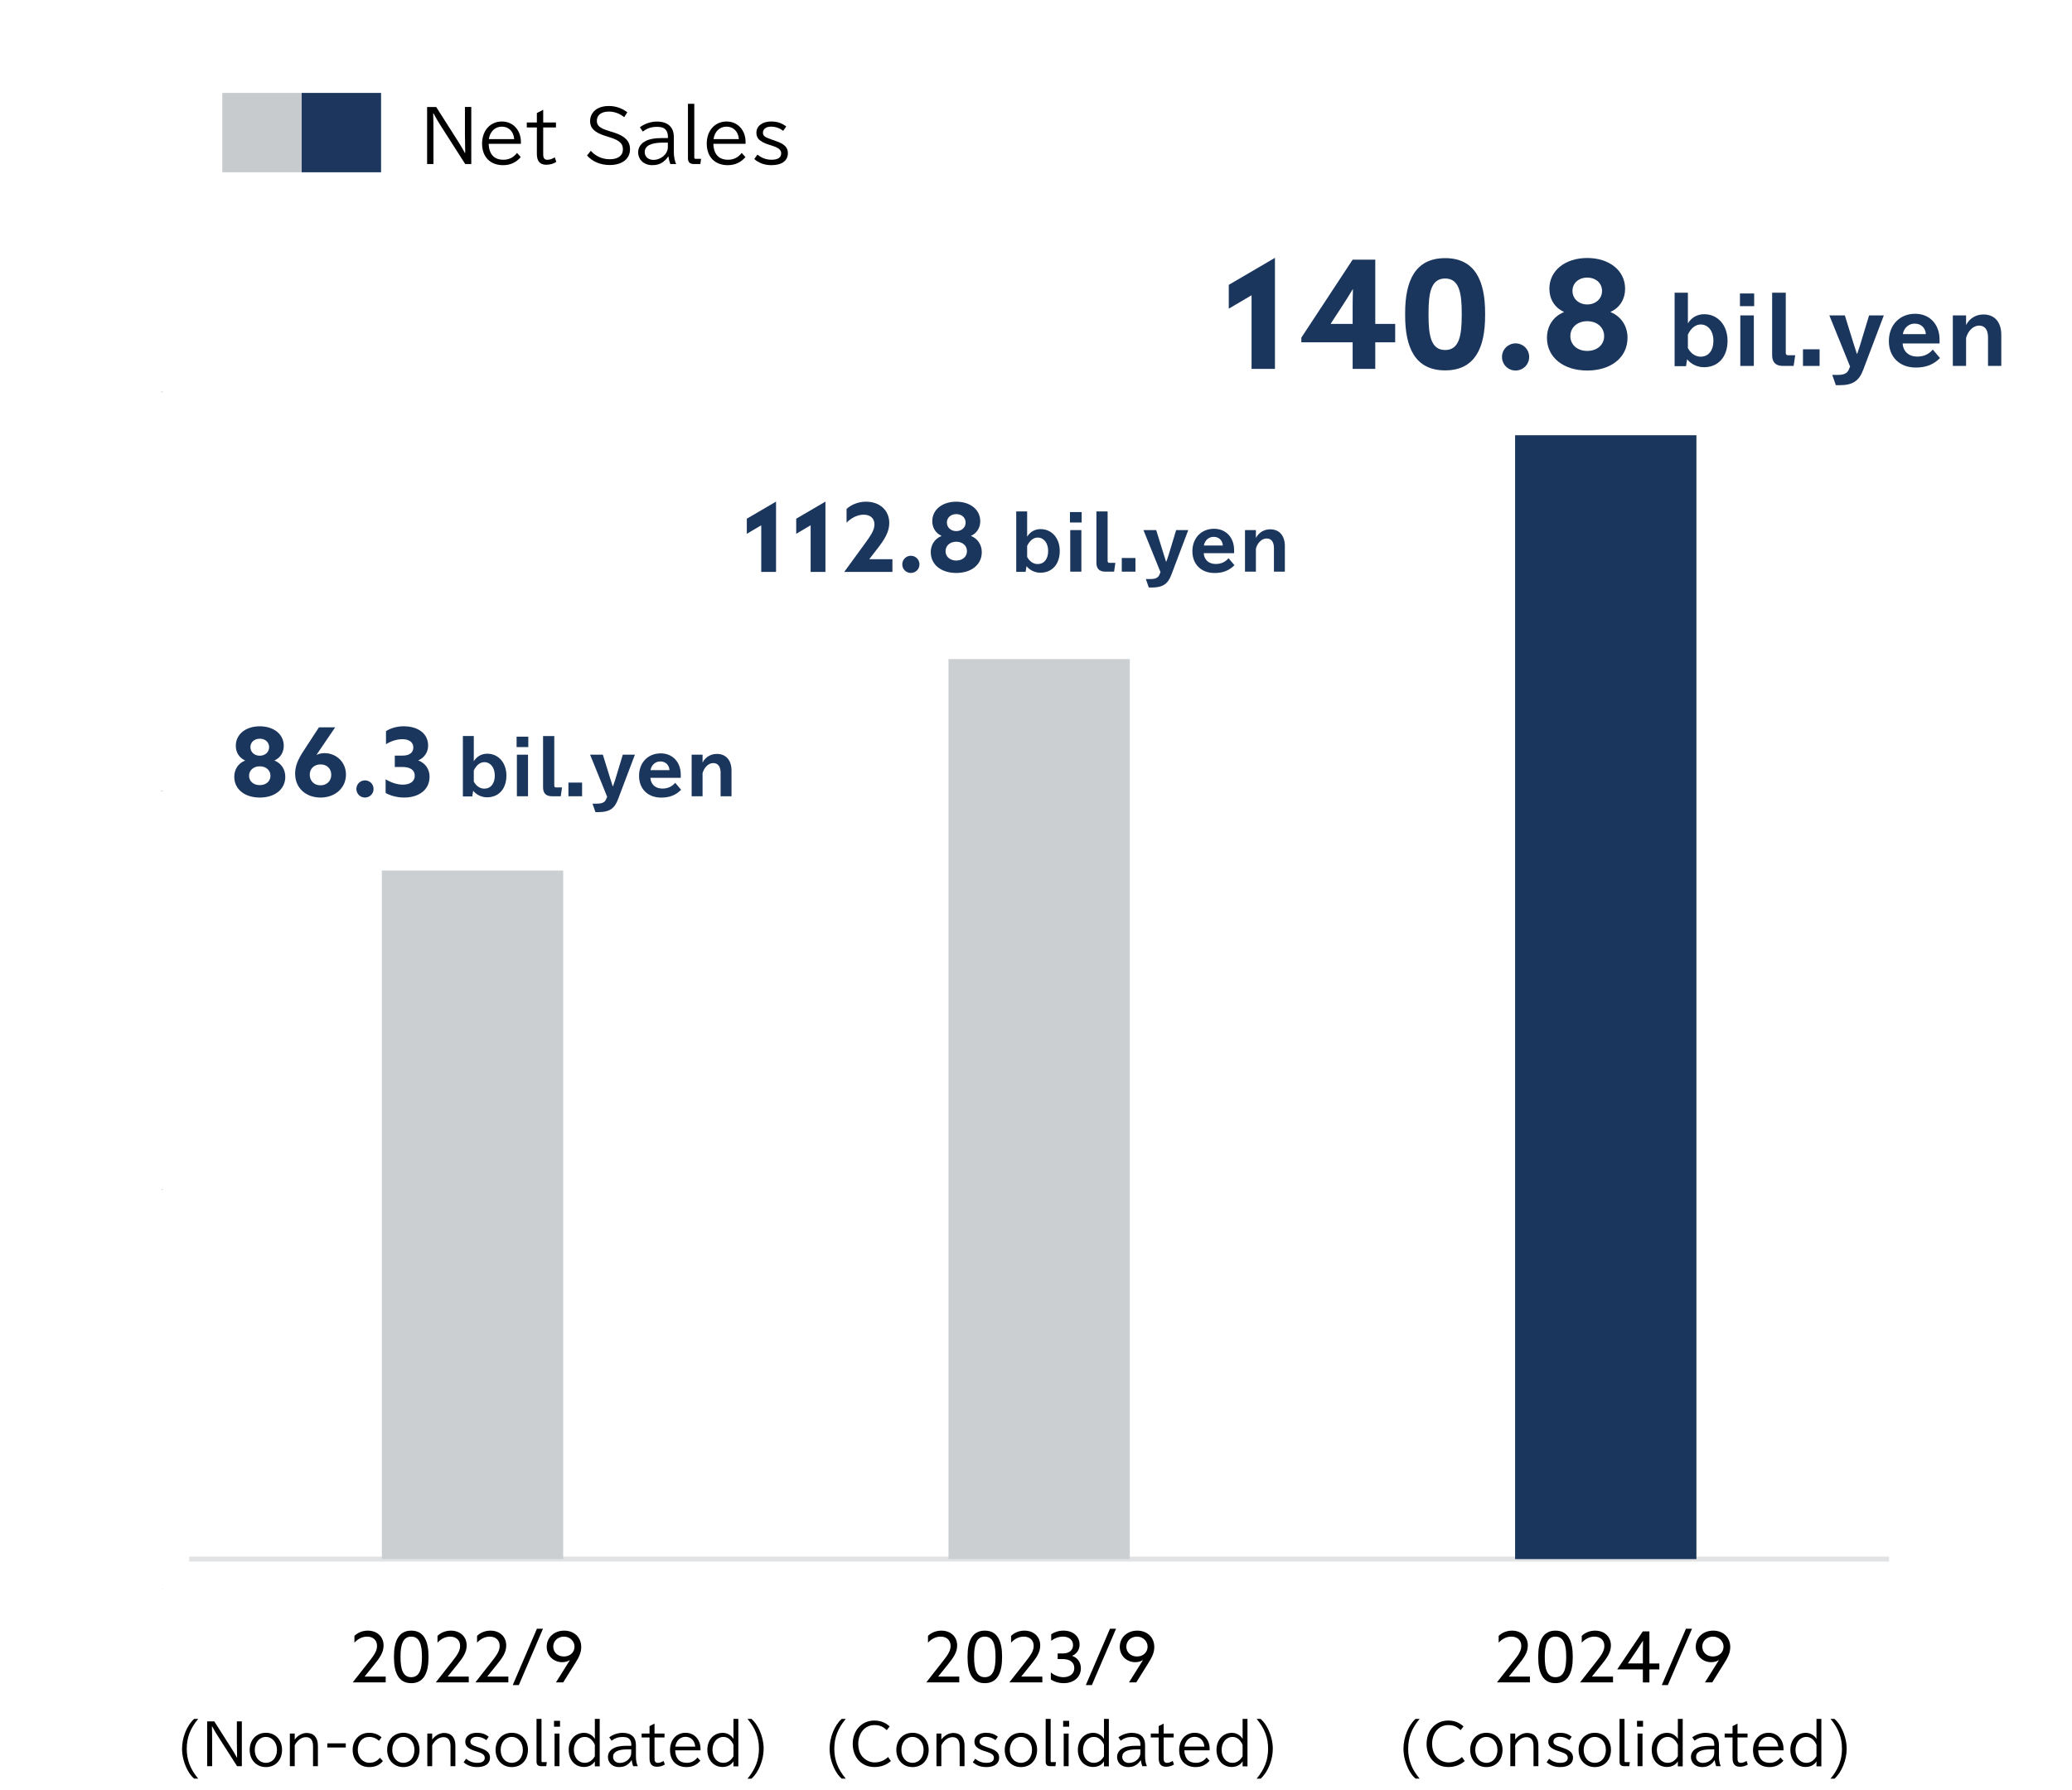 <?xml version="1.0" encoding="UTF-8"?>
<svg id="_レイヤー_3" data-name="レイヤー_3" xmlns="http://www.w3.org/2000/svg" width="412" height="356" version="1.1" viewBox="0 0 412 356">
  <!-- Generator: Adobe Illustrator 29.0.1, SVG Export Plug-In . SVG Version: 2.1.0 Build 192)  -->
  <g id="_長方形_1174-5" data-name="長方形_1174-5">
    <rect x="-14.211" y="-15.948" width="412" height="356" fill="none"/>
  </g>
  <g>
    <path d="M70.151,334.57v-.028l3.137-3.992c1.08-1.372,1.682-2.213,1.682-3.235,0-1.205-.855-1.849-1.975-1.849-.967,0-1.836.462-2.521,1.204v-1.345c.588-.603,1.568-1.051,2.646-1.051,1.766,0,3.152,1.106,3.152,2.956,0,1.4-.785,2.479-1.92,3.88l-1.834,2.27.014.027h4.16v1.163h-6.541Z"/>
    <path d="M78.34,329.626v-.253c0-2.913.869-5.099,3.432-5.099s3.432,2.186,3.432,5.099v.253c0,2.913-.867,5.099-3.432,5.099s-3.432-2.186-3.432-5.099ZM83.901,329.584v-.168c0-2.256-.434-3.95-2.129-3.95s-2.129,1.694-2.129,3.95v.168c0,2.255.436,3.95,2.129,3.95s2.129-1.695,2.129-3.95Z"/>
    <path d="M86.67,334.57v-.028l3.137-3.992c1.08-1.372,1.682-2.213,1.682-3.235,0-1.205-.855-1.849-1.975-1.849-.967,0-1.836.462-2.521,1.204v-1.345c.588-.603,1.568-1.051,2.646-1.051,1.766,0,3.152,1.106,3.152,2.956,0,1.4-.785,2.479-1.92,3.88l-1.834,2.27.014.027h4.16v1.163h-6.541Z"/>
    <path d="M94.538,334.57v-.028l3.139-3.992c1.078-1.372,1.68-2.213,1.68-3.235,0-1.205-.854-1.849-1.975-1.849-.967,0-1.834.462-2.521,1.204v-1.345c.588-.603,1.568-1.051,2.648-1.051,1.764,0,3.15,1.106,3.15,2.956,0,1.4-.783,2.479-1.918,3.88l-1.836,2.27.016.027h4.16v1.163h-6.543Z"/>
    <path d="M107.967,323.896l-4.805,11.206h-1.205l4.805-11.206h1.205Z"/>
    <path d="M113.274,330.144c-.338.225-.855.406-1.5.406-1.639,0-3.068-1.246-3.068-3.054,0-1.862,1.486-3.222,3.475-3.222,1.961,0,3.391,1.317,3.391,3.264,0,1.191-.52,2.13-1.219,3.25l-2.367,3.782h-1.443l2.76-4.398-.027-.028ZM114.239,327.469c0-1.037-.854-2.003-2.1-2.003-1.135,0-2.131.784-2.131,1.988,0,1.093.842,1.962,2.115,1.962,1.289,0,2.115-.896,2.115-1.947Z"/>
  </g>
  <g>
    <path d="M184.2,334.57v-.028l3.137-3.992c1.08-1.372,1.682-2.213,1.682-3.235,0-1.205-.855-1.849-1.975-1.849-.967,0-1.836.462-2.521,1.204v-1.345c.588-.603,1.568-1.051,2.646-1.051,1.766,0,3.152,1.106,3.152,2.956,0,1.4-.785,2.479-1.92,3.88l-1.834,2.27.014.027h4.16v1.163h-6.541Z"/>
    <path d="M192.389,329.626v-.253c0-2.913.869-5.099,3.432-5.099s3.432,2.186,3.432,5.099v.253c0,2.913-.867,5.099-3.432,5.099s-3.432-2.186-3.432-5.099ZM197.95,329.584v-.168c0-2.256-.434-3.95-2.129-3.95s-2.129,1.694-2.129,3.95v.168c0,2.255.436,3.95,2.129,3.95s2.129-1.695,2.129-3.95Z"/>
    <path d="M200.719,334.57v-.028l3.137-3.992c1.08-1.372,1.682-2.213,1.682-3.235,0-1.205-.855-1.849-1.975-1.849-.967,0-1.836.462-2.521,1.204v-1.345c.588-.603,1.568-1.051,2.646-1.051,1.766,0,3.152,1.106,3.152,2.956,0,1.4-.785,2.479-1.92,3.88l-1.834,2.27.014.027h4.16v1.163h-6.541Z"/>
    <path d="M208.952,333.982v-1.387c.756.616,1.666.938,2.508.938,1.26,0,2.156-.687,2.156-1.808,0-1.106-.826-1.793-2.326-1.793h-.98v-1.12h1.037c1.289,0,2.018-.687,2.018-1.653,0-1.051-.826-1.694-2.004-1.694-.854,0-1.736.35-2.338.84v-1.303c.602-.42,1.455-.729,2.438-.729,1.877,0,3.207,1.121,3.207,2.76,0,1.036-.574,1.863-1.471,2.241v.028c1.092.378,1.723,1.288,1.723,2.465,0,1.737-1.4,2.956-3.391,2.956-1.008,0-1.947-.294-2.576-.742Z"/>
    <path d="M221.918,323.896l-4.805,11.206h-1.205l4.805-11.206h1.205Z"/>
    <path d="M227.223,330.144c-.336.225-.854.406-1.498.406-1.639,0-3.068-1.246-3.068-3.054,0-1.862,1.484-3.222,3.475-3.222,1.961,0,3.389,1.317,3.389,3.264,0,1.191-.518,2.13-1.219,3.25l-2.367,3.782h-1.443l2.76-4.398-.027-.028ZM228.19,327.469c0-1.037-.855-2.003-2.102-2.003-1.135,0-2.129.784-2.129,1.988,0,1.093.84,1.962,2.115,1.962,1.289,0,2.115-.896,2.115-1.947Z"/>
  </g>
  <g>
    <path d="M297.674,334.57v-.028l3.137-3.992c1.08-1.372,1.682-2.213,1.682-3.235,0-1.205-.855-1.849-1.975-1.849-.967,0-1.836.462-2.521,1.204v-1.345c.588-.603,1.568-1.051,2.646-1.051,1.766,0,3.152,1.106,3.152,2.956,0,1.4-.785,2.479-1.92,3.88l-1.834,2.27.014.027h4.16v1.163h-6.541Z"/>
    <path d="M305.864,329.626v-.253c0-2.913.869-5.099,3.432-5.099s3.432,2.186,3.432,5.099v.253c0,2.913-.867,5.099-3.432,5.099s-3.432-2.186-3.432-5.099ZM311.424,329.584v-.168c0-2.256-.434-3.95-2.129-3.95s-2.129,1.694-2.129,3.95v.168c0,2.255.436,3.95,2.129,3.95s2.129-1.695,2.129-3.95Z"/>
    <path d="M314.194,334.57v-.028l3.137-3.992c1.08-1.372,1.682-2.213,1.682-3.235,0-1.205-.855-1.849-1.975-1.849-.967,0-1.836.462-2.521,1.204v-1.345c.588-.603,1.568-1.051,2.646-1.051,1.766,0,3.152,1.106,3.152,2.956,0,1.4-.785,2.479-1.92,3.88l-1.834,2.27.014.027h4.16v1.163h-6.541Z"/>
    <path d="M326.67,331.979h-5.086v-.027l5.072-7.522h1.316v6.374h1.975v1.176h-1.975v2.592h-1.303v-2.592ZM326.698,326.306h-.027c-.406.645-.91,1.415-1.43,2.186l-1.541,2.283.016.028h2.955v-2.186c0-.742.014-1.597.027-2.312Z"/>
    <path d="M336.444,323.896l-4.805,11.206h-1.205l4.805-11.206h1.205Z"/>
    <path d="M341.748,330.144c-.336.225-.854.406-1.498.406-1.639,0-3.068-1.246-3.068-3.054,0-1.862,1.484-3.222,3.475-3.222,1.961,0,3.389,1.317,3.389,3.264,0,1.191-.518,2.13-1.219,3.25l-2.367,3.782h-1.443l2.76-4.398-.027-.028ZM342.715,327.469c0-1.037-.855-2.003-2.102-2.003-1.135,0-2.129.784-2.129,1.988,0,1.093.84,1.962,2.115,1.962,1.289,0,2.115-.896,2.115-1.947Z"/>
  </g>
  <line x1="37.626" y1="310.047" x2="375.626" y2="310.047" fill="none" stroke="#e1e3e4" stroke-miterlimit="10" stroke-width=".992"/>
  <path d="M32.342,315.947c0,.028-.014.046-.035.046s-.035-.018-.035-.046c0-.027.014-.045.035-.045s.035.018.035.045ZM32.29,315.947c0,.02.006.031.017.031s.017-.012.017-.031c0-.019-.006-.03-.017-.03s-.017.012-.017.03Z" fill="#1c365d"/>
  <g>
    <path d="M32.173,236.571v.015h-.04l-.002.021h0s.01-.006.018-.006c.018,0,.029.012.029.028,0,.018-.014.03-.034.03-.014,0-.023-.004-.033-.013l.01-.012c.007.006.015.01.022.01.01,0,.017-.007.017-.016,0-.01-.006-.016-.016-.016-.007,0-.013.003-.016.008l-.015-.003.004-.048h.055Z" fill="#1c365d"/>
    <path d="M32.262,236.614c0,.028-.014.046-.035.046s-.035-.018-.035-.046c0-.027.014-.045.035-.045s.035.018.035.045ZM32.21,236.614c0,.02.006.031.017.031s.017-.012.017-.031c0-.019-.006-.03-.017-.03s-.017.012-.017.03Z" fill="#1c365d"/>
    <path d="M32.342,236.614c0,.028-.014.046-.035.046s-.035-.018-.035-.046c0-.027.014-.045.035-.045s.035.018.035.045ZM32.29,236.614c0,.02.006.031.017.031s.017-.012.017-.031c0-.019-.006-.03-.017-.03s-.017.012-.017.03Z" fill="#1c365d"/>
  </g>
  <g>
    <path d="M32.059,157.255c-.006.002-.016.005-.021.005l-.003-.014c.01-.002.022-.006.027-.009h.014v.088h-.018v-.07Z" fill="#1c365d"/>
    <path d="M32.182,157.281c0,.028-.014.046-.035.046s-.035-.018-.035-.046c0-.027.014-.045.035-.045s.035.018.035.045ZM32.13,157.281c0,.02.006.031.017.031s.017-.012.017-.031c0-.019-.006-.03-.017-.03s-.017.012-.017.03Z" fill="#1c365d"/>
    <path d="M32.262,157.281c0,.028-.014.046-.035.046s-.035-.018-.035-.046c0-.027.014-.045.035-.045s.035.018.035.045ZM32.21,157.281c0,.02.006.031.017.031s.017-.012.017-.031c0-.019-.006-.03-.017-.03s-.017.012-.017.03Z" fill="#1c365d"/>
    <path d="M32.343,157.281c0,.028-.014.046-.035.046s-.035-.018-.035-.046c0-.027.014-.045.035-.045s.035.018.035.045ZM32.291,157.281c0,.02.006.031.017.031s.017-.012.017-.031c0-.019-.006-.03-.017-.03s-.017.012-.017.03Z" fill="#1c365d"/>
  </g>
  <g>
    <path d="M32.059,77.921c-.006.002-.016.005-.021.005l-.003-.014c.01-.002.022-.006.027-.009h.014v.088h-.018v-.07Z" fill="#1c365d"/>
    <path d="M32.174,77.904v.015h-.04l-.002.021h0s.01-.006.018-.006c.018,0,.029.012.029.028,0,.018-.014.03-.034.03-.014,0-.023-.004-.033-.013l.01-.012c.007.006.015.01.022.01.01,0,.017-.007.017-.016,0-.01-.006-.016-.016-.016-.007,0-.013.003-.016.008l-.015-.003.004-.048h.055Z" fill="#1c365d"/>
    <path d="M32.262,77.947c0,.028-.014.046-.035.046s-.035-.018-.035-.046c0-.027.014-.045.035-.045s.035.018.035.045ZM32.21,77.947c0,.02.006.031.017.031s.017-.012.017-.031c0-.019-.006-.03-.017-.03s-.017.012-.017.03Z" fill="#1c365d"/>
    <path d="M32.343,77.947c0,.028-.014.046-.035.046s-.035-.018-.035-.046c0-.027.014-.045.035-.045s.035.018.035.045ZM32.291,77.947c0,.02.006.031.017.031s.017-.012.017-.031c0-.019-.006-.03-.017-.03s-.017.012-.017.03Z" fill="#1c365d"/>
  </g>
  <g>
    <rect x="75.933" y="173.118" width="36.053" height="136.929" fill="#cbcfd2"/>
    <rect x="188.6" y="131.071" width="36.053" height="178.976" fill="#cbcfd2"/>
    <rect x="301.266" y="86.552" width="36.053" height="223.495" fill="#1b365d"/>
  </g>
  <g>
    <path d="M248.862,58.715l-4.53,2.67v-4.739l9.18-5.37v22.079h-4.649v-14.64Z" fill="#1b365d"/>
    <path d="M268.961,68.075h-10.199v-.931l10.199-15.509h4.5v12.779h3.96v3.66h-3.96v5.279h-4.5v-5.279ZM269.021,57.545h-.06c-.6,1.021-1.38,2.25-2.1,3.36l-2.25,3.449.029.061h4.32v-3.3c0-1.141.03-2.43.06-3.57Z" fill="#1b365d"/>
    <path d="M279.402,62.765v-.54c0-6.3,1.95-10.89,7.95-10.89s7.949,4.59,7.949,10.89v.54c0,6.3-1.95,10.89-7.949,10.89s-7.95-4.59-7.95-10.89ZM290.652,62.675v-.359c0-3.96-.45-6.931-3.3-6.931s-3.3,2.971-3.3,6.931v.359c0,3.96.449,6.93,3.3,6.93s3.3-2.97,3.3-6.93Z" fill="#1b365d"/>
    <path d="M298.662,70.984c0-1.529,1.23-2.699,2.7-2.699s2.7,1.17,2.7,2.699-1.23,2.7-2.7,2.7-2.7-1.17-2.7-2.7Z" fill="#1b365d"/>
    <path d="M307.602,67.175c0-2.25,1.17-4.2,3.359-5.1v-.061c-1.86-.84-2.88-2.58-2.88-4.59,0-3.63,3.149-6.119,7.529-6.119s7.53,2.489,7.53,6.119c0,2.01-1.021,3.75-2.88,4.59v.061c2.189.899,3.359,2.85,3.359,5.1,0,3.899-3.27,6.51-8.01,6.51s-8.009-2.61-8.009-6.51ZM318.971,66.845c0-1.74-1.41-2.97-3.36-2.97s-3.359,1.229-3.359,2.97c0,1.71,1.38,2.939,3.359,2.939s3.36-1.229,3.36-2.939ZM318.551,57.845c0-1.56-1.26-2.64-2.94-2.64s-2.939,1.08-2.939,2.64c0,1.59,1.29,2.7,2.939,2.7s2.94-1.11,2.94-2.7Z" fill="#1b365d"/>
    <path d="M335.623,58.209v6.097c.732-1.176,1.874-1.822,3.253-1.822,2.708,0,4.632,2.196,4.632,5.278,0,3.202-1.839,5.263-4.683,5.263-1.312,0-2.571-.597-3.354-1.584l-.222,1.379h-2.265v-14.61h2.639ZM335.623,69.21c.579,1.09,1.499,1.72,2.538,1.72,1.566,0,2.537-1.227,2.537-3.168,0-1.924-1.039-3.235-2.537-3.235-1.005,0-1.925.716-2.538,2.01v2.674Z" fill="#1b365d"/>
    <path d="M348.802,58.362v2.521h-2.826v-2.521h2.826ZM348.735,62.722v10.047h-2.691v-10.047h2.691Z" fill="#1b365d"/>
    <path d="M355.085,58.209v11.971c0,.307.153.46.442.46h1.431l-.307,2.129h-2.129c-1.413,0-2.146-.715-2.146-2.111v-12.448h2.708Z" fill="#1b365d"/>
    <path d="M361.811,69.465v3.304h-3.304v-3.304h3.304Z" fill="#1b365d"/>
    <path d="M366.832,62.722l1.891,6.096c.017.034.068.205.153.478.238.715.255.749.34,1.072h.052c.034-.119.068-.17.188-.511.152-.426.221-.63.34-1.005l1.856-6.13h2.929l-4.087,10.796c-.817,2.231-2.111,3.082-4.666,3.082h-.783l-.715-2.043h1.021c1.294,0,1.941-.29,2.265-1.056l.256-.613-4.121-10.166h3.082Z" fill="#1b365d"/>
    <path d="M378.325,68.307c.103,1.601,1.227,2.605,2.895,2.605,1.277,0,2.316-.46,3.1-1.396l1.431,1.687c-1.277,1.294-2.775,1.89-4.802,1.89-3.236,0-5.364-2.095-5.364-5.262,0-3.201,2.162-5.433,5.228-5.433,2.878,0,4.854,2.095,4.854,5.144v.766h-7.34ZM382.94,66.451c-.086-1.277-.954-2.095-2.231-2.095-1.175,0-2.128.834-2.35,2.095h4.581Z" fill="#1b365d"/>
    <path d="M390.941,64.629c.698-1.328,1.958-2.095,3.457-2.095,2.196,0,3.542,1.516,3.542,4.036v6.198h-2.64v-5.722c0-1.465-.647-2.299-1.771-2.299s-2.18.987-2.588,2.435v5.586h-2.64v-10.047h2.64v1.907Z" fill="#1b365d"/>
  </g>
  <g>
    <path d="M151.365,104.462l-2.868,1.69v-3.001l5.812-3.4v13.981h-2.944v-9.271Z" fill="#1b365d"/>
    <path d="M161.188,104.462l-2.868,1.69v-3.001l5.812-3.4v13.981h-2.944v-9.271Z" fill="#1b365d"/>
    <path d="M167.896,113.732v-.038l3.951-5.414c1.33-1.824,2.032-2.868,2.032-3.989,0-1.254-.873-1.938-2.146-1.938-1.196,0-2.394.589-3.4,1.576v-2.717c.854-.798,2.261-1.443,3.876-1.443,2.697,0,4.616,1.69,4.616,4.236,0,1.805-.95,3.286-2.394,5.148l-1.559,2.014.02.038h4.56v2.526h-9.556Z" fill="#1b365d"/>
    <path d="M179.41,112.231c0-.969.778-1.71,1.709-1.71s1.71.741,1.71,1.71-.778,1.71-1.71,1.71-1.709-.741-1.709-1.71Z" fill="#1b365d"/>
    <path d="M185.072,109.819c0-1.425.741-2.66,2.128-3.229v-.038c-1.178-.532-1.824-1.634-1.824-2.907,0-2.298,1.995-3.875,4.769-3.875s4.769,1.577,4.769,3.875c0,1.273-.646,2.375-1.824,2.907v.038c1.387.569,2.128,1.805,2.128,3.229,0,2.47-2.071,4.122-5.072,4.122s-5.072-1.652-5.072-4.122ZM192.272,109.61c0-1.103-.894-1.881-2.128-1.881s-2.128.778-2.128,1.881c0,1.082.874,1.861,2.128,1.861s2.128-.779,2.128-1.861ZM192.005,103.911c0-.988-.798-1.672-1.861-1.672s-1.862.684-1.862,1.672c0,1.007.817,1.71,1.862,1.71s1.861-.703,1.861-1.71Z" fill="#1b365d"/>
    <path d="M204.24,101.706v5.015c.603-.967,1.541-1.499,2.676-1.499,2.228,0,3.81,1.807,3.81,4.343,0,2.633-1.513,4.328-3.852,4.328-1.079,0-2.115-.49-2.76-1.303l-.182,1.135h-1.863v-12.019h2.171ZM204.24,110.755c.477.896,1.233,1.414,2.087,1.414,1.289,0,2.088-1.008,2.088-2.604,0-1.583-.854-2.662-2.088-2.662-.826,0-1.582.589-2.087,1.653v2.199Z" fill="#1b365d"/>
    <path d="M215.076,101.832v2.073h-2.325v-2.073h2.325ZM215.02,105.418v8.265h-2.213v-8.265h2.213Z" fill="#1b365d"/>
    <path d="M220.242,101.706v9.847c0,.253.127.379.364.379h1.177l-.252,1.751h-1.751c-1.162,0-1.765-.589-1.765-1.737v-10.239h2.227Z" fill="#1b365d"/>
    <path d="M225.772,110.965v2.718h-2.718v-2.718h2.718Z" fill="#1b365d"/>
    <path d="M229.902,105.418l1.555,5.015c.014.028.056.168.126.392.196.589.21.617.28.883h.042c.028-.098.056-.14.154-.42.126-.351.182-.519.28-.826l1.526-5.043h2.409l-3.361,8.881c-.673,1.835-1.737,2.535-3.839,2.535h-.644l-.589-1.681h.841c1.064,0,1.597-.238,1.863-.869l.21-.504-3.391-8.362h2.536Z" fill="#1b365d"/>
    <path d="M239.352,110.013c.084,1.316,1.009,2.143,2.381,2.143,1.051,0,1.905-.378,2.55-1.148l1.177,1.387c-1.051,1.064-2.283,1.555-3.95,1.555-2.662,0-4.413-1.723-4.413-4.328,0-2.634,1.779-4.469,4.301-4.469,2.367,0,3.992,1.724,3.992,4.23v.631h-6.037ZM243.148,108.485c-.07-1.051-.784-1.723-1.835-1.723-.967,0-1.751.687-1.934,1.723h3.769Z" fill="#1b365d"/>
    <path d="M249.726,106.986c.574-1.093,1.61-1.723,2.844-1.723,1.807,0,2.913,1.247,2.913,3.319v5.1h-2.171v-4.707c0-1.204-.532-1.891-1.457-1.891s-1.793.812-2.129,2.003v4.595h-2.171v-8.265h2.171v1.568Z" fill="#1b365d"/>
  </g>
  <g>
    <path d="M46.581,154.483c0-1.425.741-2.66,2.128-3.229v-.038c-1.178-.532-1.824-1.634-1.824-2.907,0-2.298,1.995-3.875,4.769-3.875s4.769,1.577,4.769,3.875c0,1.273-.646,2.375-1.824,2.907v.038c1.387.569,2.128,1.805,2.128,3.229,0,2.47-2.071,4.122-5.072,4.122s-5.072-1.652-5.072-4.122ZM53.782,154.274c0-1.103-.894-1.881-2.128-1.881s-2.128.778-2.128,1.881c0,1.083.874,1.861,2.128,1.861s2.128-.778,2.128-1.861ZM53.515,148.575c0-.988-.798-1.672-1.861-1.672s-1.862.684-1.862,1.672c0,1.007.817,1.71,1.862,1.71s1.861-.703,1.861-1.71Z" fill="#1b365d"/>
    <path d="M58.685,153.837c0-1.481.531-2.754,1.672-4.502l3.059-4.692h3.229l-3.705,5.452.02.019c.418-.209.969-.342,1.558-.342,2.337,0,4.274,1.767,4.274,4.256,0,2.659-2.146,4.578-5.054,4.578-2.83,0-5.053-1.805-5.053-4.769ZM65.866,154.084c0-1.234-.854-2.07-2.128-2.07-1.234,0-2.146.816-2.146,2.052,0,1.178.836,2.108,2.128,2.108,1.234,0,2.146-.836,2.146-2.09Z" fill="#1b365d"/>
    <path d="M70.864,156.896c0-.969.778-1.71,1.709-1.71s1.71.741,1.71,1.71-.778,1.71-1.71,1.71-1.709-.741-1.709-1.71Z" fill="#1b365d"/>
    <path d="M76.678,157.693v-2.717c1.102.665,2.317,1.064,3.438,1.064,1.405,0,2.355-.646,2.355-1.767,0-1.103-.836-1.748-2.489-1.748h-1.481v-2.261h1.539c1.463,0,2.146-.665,2.146-1.614,0-1.064-.854-1.653-2.185-1.653-1.159,0-2.413.456-3.249,1.007v-2.603c.855-.57,2.147-.969,3.515-.969,2.944,0,4.863,1.501,4.863,3.837,0,1.312-.76,2.432-1.938,2.926v.038c1.406.551,2.223,1.729,2.223,3.229,0,2.564-2.07,4.142-5.072,4.142-1.387,0-2.735-.38-3.666-.912Z" fill="#1b365d"/>
    <path d="M94.211,146.37v5.015c.603-.967,1.541-1.499,2.676-1.499,2.228,0,3.81,1.807,3.81,4.343,0,2.633-1.513,4.328-3.852,4.328-1.079,0-2.115-.49-2.76-1.303l-.182,1.135h-1.863v-12.019h2.171ZM94.211,155.419c.477.896,1.232,1.414,2.087,1.414,1.289,0,2.088-1.008,2.088-2.604,0-1.583-.854-2.662-2.088-2.662-.826,0-1.582.589-2.087,1.653v2.199Z" fill="#1b365d"/>
    <path d="M105.047,146.496v2.073h-2.325v-2.073h2.325ZM104.992,150.082v8.265h-2.213v-8.265h2.213Z" fill="#1b365d"/>
    <path d="M110.213,146.37v9.847c0,.253.127.379.364.379h1.177l-.252,1.751h-1.751c-1.162,0-1.765-.589-1.765-1.737v-10.239h2.227Z" fill="#1b365d"/>
    <path d="M115.744,155.629v2.718h-2.718v-2.718h2.718Z" fill="#1b365d"/>
    <path d="M119.873,150.082l1.555,5.015c.014.028.056.168.126.392.196.589.21.617.28.883h.042c.028-.098.056-.14.154-.42.126-.351.182-.519.28-.826l1.526-5.043h2.409l-3.361,8.881c-.673,1.835-1.737,2.535-3.839,2.535h-.644l-.589-1.681h.841c1.064,0,1.597-.238,1.863-.869l.21-.504-3.39-8.362h2.535Z" fill="#1b365d"/>
    <path d="M129.324,154.677c.084,1.316,1.009,2.143,2.381,2.143,1.051,0,1.905-.378,2.55-1.148l1.177,1.387c-1.051,1.064-2.283,1.555-3.95,1.555-2.662,0-4.413-1.723-4.413-4.328,0-2.634,1.779-4.469,4.301-4.469,2.367,0,3.992,1.724,3.992,4.23v.631h-6.037ZM133.12,153.149c-.07-1.051-.784-1.723-1.835-1.723-.967,0-1.751.687-1.933,1.723h3.768Z" fill="#1b365d"/>
    <path d="M139.698,151.65c.574-1.093,1.61-1.723,2.844-1.723,1.807,0,2.913,1.247,2.913,3.319v5.1h-2.171v-4.707c0-1.204-.532-1.891-1.457-1.891s-1.793.812-2.129,2.003v4.595h-2.171v-8.265h2.171v1.568Z" fill="#1b365d"/>
  </g>
  <g>
    <path d="M86.732,21.275l4.188,6.584.099.154c.714,1.12,1.106,1.793,1.429,2.423h.056c-.028-1.205-.056-2.956-.056-3.782v-5.379h1.261v11.347h-1.205l-4.917-7.69c-.448-.7-1.106-1.835-1.387-2.382h-.069c.042,1.023.056,1.905.056,3.769v6.304h-1.261v-11.347h1.807Z"/>
    <path d="M97.175,28.602c.056,2.059,1.078,3.166,2.913,3.166,1.121,0,2.018-.448,2.718-1.359l.742.841c-.952,1.078-2.087,1.597-3.516,1.597-2.563,0-4.174-1.652-4.174-4.286,0-2.592,1.624-4.398,3.95-4.398,2.185,0,3.768,1.709,3.768,4.062v.378h-6.401ZM102.246,27.663c-.126-1.513-1.078-2.479-2.465-2.479-1.345,0-2.354.967-2.577,2.479h5.042Z"/>
    <path d="M108.012,24.357h2.535v.994h-2.535v5.127c0,.477.015.672.084.841.099.28.379.462.715.462.476,0,1.022-.182,1.499-.49l.308.896c-.546.378-1.246.574-2.017.574-1.233,0-1.85-.715-1.85-2.157v-5.253h-2.003v-.994h2.003v-1.877l1.261-.645v2.521Z"/>
    <path d="M117.475,29.988c.952,1.078,2.283,1.681,3.782,1.681,1.639,0,2.605-.729,2.605-1.961,0-1.162-.687-1.793-2.55-2.381l-.98-.309c-2.087-.658-2.997-1.541-2.997-2.899,0-1.849,1.471-3.04,3.739-3.04,1.331,0,2.563.421,3.67,1.247l-.63.98c-.854-.715-1.961-1.121-3.054-1.121-1.484,0-2.381.701-2.381,1.836,0,.98.588,1.471,2.423,2.03l1.064.337c2.115.672,3.109,1.709,3.109,3.264,0,1.947-1.555,3.165-4.048,3.165-1.821,0-3.418-.672-4.496-1.891l.742-.938Z"/>
    <path d="M132.808,27.117c0-.603-.211-1.121-.561-1.443-.351-.322-.854-.448-1.667-.448-1.064,0-1.919.294-2.76.938l-.588-.854c.952-.714,2.199-1.135,3.376-1.135,2.171,0,3.375,1.093,3.375,3.068v2.913c0,.967.183,1.947.477,2.466h-1.177c-.126-.295-.28-.883-.378-1.499h-.056c-.253.434-.645.84-1.163,1.19-.504.351-1.19.532-1.989.532-1.639,0-2.801-1.064-2.801-2.563,0-.854.42-1.597,1.218-2.087.785-.504,1.962-.742,3.559-.742h1.135v-.336ZM131.841,28.363c-2.424,0-3.643.631-3.643,1.891,0,.911.701,1.541,1.724,1.541,1.526,0,2.871-1.177,2.871-2.507v-.925h-.952Z"/>
    <path d="M138.055,20.646v10.688c0,.168.084.252.252.252h1.093l-.141,1.037h-1.303c-.771,0-1.162-.393-1.162-1.149v-10.827h1.261Z"/>
    <path d="M141.849,28.602c.056,2.059,1.078,3.166,2.913,3.166,1.121,0,2.018-.448,2.718-1.359l.742.841c-.952,1.078-2.087,1.597-3.516,1.597-2.563,0-4.174-1.652-4.174-4.286,0-2.592,1.624-4.398,3.95-4.398,2.185,0,3.768,1.709,3.768,4.062v.378h-6.401ZM146.919,27.663c-.126-1.513-1.078-2.479-2.465-2.479-1.345,0-2.354.967-2.577,2.479h5.042Z"/>
    <path d="M150.612,30.745c.841.686,1.766,1.022,2.802,1.022,1.274,0,1.919-.435,1.919-1.275,0-.686-.504-1.106-1.877-1.54l-.742-.238c-.673-.21-1.358-.574-1.751-.925-.364-.336-.561-.799-.561-1.4,0-1.317,1.177-2.228,2.914-2.228,1.204,0,2.073.28,3.025.994l-.616.869c-.715-.561-1.527-.841-2.409-.841-.967,0-1.611.477-1.611,1.205,0,.616.336.882,1.709,1.358l.925.322c1.652.574,2.325,1.274,2.325,2.396,0,1.498-1.205,2.381-3.264,2.381-1.345,0-2.479-.406-3.418-1.219l.63-.882Z"/>
  </g>
  <rect x="59.989" y="18.477" width="15.783" height="15.783" fill="#1c365d"/>
  <rect x="44.206" y="18.477" width="15.783" height="15.783" fill="#c7cbce"/>
  <g>
    <path d="M38.606,353.71c-.549-.496-.857-.892-1.254-1.596-.727-1.309-1.154-2.894-1.154-4.346,0-2.244.99-4.697,2.408-5.941h.805c-1.574,1.882-2.277,3.719-2.277,5.941s.703,4.06,2.277,5.941h-.805Z"/>
    <path d="M42.61,342.323l3.289,5.17.078.121c.561.881.869,1.408,1.121,1.903h.045c-.021-.946-.045-2.321-.045-2.97v-4.225h.99v8.91h-.945l-3.861-6.039c-.354-.551-.869-1.441-1.09-1.871h-.055c.033.804.043,1.497.043,2.96v4.95h-.99v-8.91h1.42Z"/>
    <path d="M56.084,347.978c0,2.024-1.32,3.433-3.211,3.433s-3.225-1.419-3.225-3.421,1.342-3.4,3.234-3.4c1.871,0,3.201,1.42,3.201,3.389ZM50.661,347.989c0,1.518.914,2.574,2.213,2.574s2.199-1.057,2.199-2.574c0-1.486-.936-2.575-2.211-2.575-1.266,0-2.201,1.101-2.201,2.575Z"/>
    <path d="M58.604,345.942c.604-.825,1.496-1.32,2.375-1.32,1.408,0,2.234.924,2.234,2.508v4.104h-.969v-3.971c0-1.188-.473-1.805-1.396-1.805-.891,0-1.76.627-2.244,1.629v4.146h-.969v-6.49h.969v1.199Z"/>
    <path d="M68.756,346.69v.825h-3.674v-.825h3.674Z"/>
    <path d="M76.139,350.2c-.639.814-1.529,1.21-2.719,1.21-1.957,0-3.299-1.397-3.299-3.443,0-1.958,1.375-3.378,3.266-3.378.969,0,1.771.286,2.486.891l-.516.705c-.551-.506-1.211-.771-1.938-.771-1.363,0-2.277,1.034-2.277,2.563,0,1.496.98,2.574,2.322,2.574.857,0,1.508-.309,2.068-.99l.605.639Z"/>
    <path d="M83.42,347.978c0,2.024-1.32,3.433-3.213,3.433s-3.223-1.419-3.223-3.421,1.342-3.4,3.234-3.4c1.869,0,3.201,1.42,3.201,3.389ZM77.997,347.989c0,1.518.912,2.574,2.211,2.574s2.201-1.057,2.201-2.574c0-1.486-.936-2.575-2.211-2.575-1.266,0-2.201,1.101-2.201,2.575Z"/>
    <path d="M85.938,345.942c.605-.825,1.496-1.32,2.377-1.32,1.408,0,2.232.924,2.232,2.508v4.104h-.967v-3.971c0-1.188-.475-1.805-1.398-1.805-.891,0-1.76.627-2.244,1.629v4.146h-.969v-6.49h.969v1.199Z"/>
    <path d="M92.682,349.76c.66.539,1.385.804,2.199.804,1.002,0,1.508-.342,1.508-1.002,0-.539-.396-.869-1.475-1.21l-.582-.187c-.529-.166-1.068-.451-1.377-.727-.285-.264-.439-.627-.439-1.1,0-1.035.924-1.75,2.289-1.75.945,0,1.627.221,2.375.781l-.482.682c-.562-.439-1.199-.66-1.893-.66-.76,0-1.266.375-1.266.947,0,.483.264.692,1.342,1.066l.727.254c1.299.45,1.826,1,1.826,1.881,0,1.177-.945,1.87-2.562,1.87-1.057,0-1.947-.319-2.686-.957l.496-.693Z"/>
    <path d="M104.979,347.978c0,2.024-1.32,3.433-3.211,3.433s-3.225-1.419-3.225-3.421,1.342-3.4,3.234-3.4c1.871,0,3.201,1.42,3.201,3.389ZM99.555,347.989c0,1.518.914,2.574,2.213,2.574s2.199-1.057,2.199-2.574c0-1.486-.936-2.575-2.211-2.575-1.266,0-2.201,1.101-2.201,2.575Z"/>
    <path d="M107.674,341.827v8.395c0,.133.066.198.197.198h.859l-.111.813h-1.023c-.604,0-.912-.308-.912-.901v-8.505h.99Z"/>
    <path d="M111.358,342.213v1.166h-1.199v-1.166h1.199ZM111.248,344.743v6.49h-.979v-6.49h.979Z"/>
    <path d="M119.247,341.827v9.439h-.969v-1c-.43.715-1.221,1.121-2.156,1.121-1.805,0-3.037-1.396-3.037-3.421,0-1.958,1.277-3.366,3.059-3.366.881,0,1.684.451,2.135,1.199v-3.973h.969ZM118.278,346.977c-.463-1.023-1.156-1.562-1.992-1.562-1.264,0-2.178,1.089-2.178,2.575,0,1.528.891,2.574,2.178,2.574.814,0,1.52-.474,1.992-1.32v-2.267Z"/>
    <path d="M125.526,346.91c0-.473-.164-.88-.439-1.133s-.672-.353-1.311-.353c-.836,0-1.506.231-2.166.737l-.463-.671c.748-.561,1.729-.891,2.652-.891,1.705,0,2.65.857,2.65,2.408v2.289c0,.759.143,1.529.375,1.936h-.924c-.1-.23-.221-.692-.299-1.177h-.043c-.197.341-.506.66-.914.936-.395.274-.934.418-1.561.418-1.287,0-2.201-.837-2.201-2.013,0-.672.33-1.255.957-1.641.617-.396,1.541-.582,2.795-.582h.891v-.265ZM124.766,347.89c-1.902,0-2.859.495-2.859,1.485,0,.715.551,1.21,1.354,1.21,1.199,0,2.254-.924,2.254-1.969v-.727h-.748Z"/>
    <path d="M130.145,344.743h1.992v.781h-1.992v4.026c0,.374.012.528.066.66.078.22.297.362.561.362.375,0,.805-.143,1.178-.385l.242.705c-.43.297-.979.451-1.584.451-.969,0-1.453-.562-1.453-1.695v-4.125h-1.572v-.781h1.572v-1.475l.99-.506v1.98Z"/>
    <path d="M134.258,348.077c.045,1.617.848,2.486,2.289,2.486.881,0,1.584-.353,2.135-1.068l.582.66c-.748.848-1.639,1.255-2.762,1.255-2.012,0-3.277-1.298-3.277-3.366,0-2.035,1.275-3.455,3.102-3.455,1.717,0,2.959,1.342,2.959,3.19v.298h-5.027ZM138.241,347.339c-.098-1.188-.846-1.947-1.936-1.947-1.057,0-1.848.76-2.023,1.947h3.959Z"/>
    <path d="M146.811,341.827v9.439h-.969v-1c-.43.715-1.221,1.121-2.156,1.121-1.805,0-3.037-1.396-3.037-3.421,0-1.958,1.277-3.366,3.059-3.366.881,0,1.684.451,2.135,1.199v-3.973h.969ZM145.842,346.977c-.463-1.023-1.156-1.562-1.992-1.562-1.264,0-2.178,1.089-2.178,2.575,0,1.528.891,2.574,2.178,2.574.814,0,1.52-.474,1.992-1.32v-2.267Z"/>
    <path d="M148.635,353.71c1.572-1.882,2.277-3.73,2.277-5.941,0-2.233-.693-4.037-2.277-5.941h.791c.66.627,1.002,1.09,1.432,1.926.627,1.243.99,2.707.99,4.016,0,2.233-1.002,4.687-2.422,5.941h-.791Z"/>
  </g>
  <g>
    <path d="M167.368,353.71c-.549-.496-.857-.892-1.254-1.596-.727-1.309-1.154-2.894-1.154-4.346,0-2.244.99-4.697,2.408-5.941h.805c-1.574,1.882-2.277,3.719-2.277,5.941s.703,4.06,2.277,5.941h-.805Z"/>
    <path d="M177.147,350.211c-.934.804-2.002,1.188-3.256,1.188-2.553,0-4.334-1.893-4.334-4.6,0-2.673,1.814-4.643,4.279-4.643,1.209,0,2.168.363,3.068,1.166l-.582.748c-.715-.715-1.441-1.012-2.453-1.012-1.881,0-3.213,1.562-3.213,3.763,0,.925.264,1.794.727,2.398.594.771,1.562,1.265,2.496,1.265,1.057,0,1.959-.362,2.707-1.078l.561.804Z"/>
    <path d="M184.661,347.978c0,2.024-1.32,3.433-3.213,3.433s-3.223-1.419-3.223-3.421,1.342-3.4,3.234-3.4c1.869,0,3.201,1.42,3.201,3.389ZM179.237,347.989c0,1.518.912,2.574,2.211,2.574s2.201-1.057,2.201-2.574c0-1.486-.936-2.575-2.211-2.575-1.266,0-2.201,1.101-2.201,2.575Z"/>
    <path d="M187.178,345.942c.605-.825,1.496-1.32,2.377-1.32,1.408,0,2.232.924,2.232,2.508v4.104h-.967v-3.971c0-1.188-.475-1.805-1.398-1.805-.891,0-1.76.627-2.244,1.629v4.146h-.969v-6.49h.969v1.199Z"/>
    <path d="M193.922,349.76c.66.539,1.385.804,2.199.804,1.002,0,1.508-.342,1.508-1.002,0-.539-.396-.869-1.475-1.21l-.582-.187c-.529-.166-1.068-.451-1.377-.727-.285-.264-.439-.627-.439-1.1,0-1.035.924-1.75,2.289-1.75.945,0,1.627.221,2.375.781l-.482.682c-.562-.439-1.199-.66-1.893-.66-.76,0-1.266.375-1.266.947,0,.483.264.692,1.342,1.066l.727.254c1.299.45,1.826,1,1.826,1.881,0,1.177-.945,1.87-2.562,1.87-1.057,0-1.947-.319-2.686-.957l.496-.693Z"/>
    <path d="M206.219,347.978c0,2.024-1.32,3.433-3.211,3.433s-3.225-1.419-3.225-3.421,1.342-3.4,3.234-3.4c1.871,0,3.201,1.42,3.201,3.389ZM200.795,347.989c0,1.518.914,2.574,2.213,2.574s2.199-1.057,2.199-2.574c0-1.486-.936-2.575-2.211-2.575-1.266,0-2.201,1.101-2.201,2.575Z"/>
    <path d="M208.914,341.827v8.395c0,.133.066.198.197.198h.859l-.111.813h-1.023c-.604,0-.912-.308-.912-.901v-8.505h.99Z"/>
    <path d="M212.598,342.213v1.166h-1.199v-1.166h1.199ZM212.489,344.743v6.49h-.979v-6.49h.979Z"/>
    <path d="M220.487,341.827v9.439h-.969v-1c-.43.715-1.221,1.121-2.156,1.121-1.805,0-3.037-1.396-3.037-3.421,0-1.958,1.277-3.366,3.059-3.366.881,0,1.684.451,2.135,1.199v-3.973h.969ZM219.518,346.977c-.463-1.023-1.156-1.562-1.992-1.562-1.264,0-2.178,1.089-2.178,2.575,0,1.528.891,2.574,2.178,2.574.814,0,1.52-.474,1.992-1.32v-2.267Z"/>
    <path d="M226.766,346.91c0-.473-.164-.88-.439-1.133s-.672-.353-1.311-.353c-.836,0-1.506.231-2.166.737l-.463-.671c.748-.561,1.729-.891,2.652-.891,1.705,0,2.65.857,2.65,2.408v2.289c0,.759.143,1.529.375,1.936h-.924c-.1-.23-.221-.692-.299-1.177h-.043c-.197.341-.506.66-.914.936-.395.274-.934.418-1.561.418-1.287,0-2.201-.837-2.201-2.013,0-.672.33-1.255.957-1.641.617-.396,1.541-.582,2.795-.582h.891v-.265ZM226.006,347.89c-1.902,0-2.859.495-2.859,1.485,0,.715.551,1.21,1.354,1.21,1.199,0,2.254-.924,2.254-1.969v-.727h-.748Z"/>
    <path d="M231.385,344.743h1.992v.781h-1.992v4.026c0,.374.012.528.066.66.078.22.297.362.561.362.375,0,.805-.143,1.178-.385l.242.705c-.43.297-.979.451-1.584.451-.969,0-1.453-.562-1.453-1.695v-4.125h-1.572v-.781h1.572v-1.475l.99-.506v1.98Z"/>
    <path d="M235.498,348.077c.045,1.617.848,2.486,2.289,2.486.881,0,1.584-.353,2.135-1.068l.582.66c-.748.848-1.639,1.255-2.762,1.255-2.012,0-3.277-1.298-3.277-3.366,0-2.035,1.275-3.455,3.102-3.455,1.717,0,2.959,1.342,2.959,3.19v.298h-5.027ZM239.481,347.339c-.098-1.188-.846-1.947-1.936-1.947-1.057,0-1.848.76-2.023,1.947h3.959Z"/>
    <path d="M248.051,341.827v9.439h-.969v-1c-.43.715-1.221,1.121-2.156,1.121-1.805,0-3.037-1.396-3.037-3.421,0-1.958,1.277-3.366,3.059-3.366.881,0,1.684.451,2.135,1.199v-3.973h.969ZM247.082,346.977c-.463-1.023-1.156-1.562-1.992-1.562-1.264,0-2.178,1.089-2.178,2.575,0,1.528.891,2.574,2.178,2.574.814,0,1.52-.474,1.992-1.32v-2.267Z"/>
    <path d="M249.875,353.71c1.572-1.882,2.277-3.73,2.277-5.941,0-2.233-.693-4.037-2.277-5.941h.791c.66.627,1.002,1.09,1.432,1.926.627,1.243.99,2.707.99,4.016,0,2.233-1.002,4.687-2.422,5.941h-.791Z"/>
  </g>
  <g>
    <path d="M281.475,353.71c-.549-.496-.857-.892-1.254-1.596-.727-1.309-1.154-2.894-1.154-4.346,0-2.244.99-4.697,2.408-5.941h.805c-1.574,1.882-2.277,3.719-2.277,5.941s.703,4.06,2.277,5.941h-.805Z"/>
    <path d="M291.254,350.211c-.934.804-2.002,1.188-3.256,1.188-2.553,0-4.334-1.893-4.334-4.6,0-2.673,1.814-4.643,4.279-4.643,1.209,0,2.168.363,3.068,1.166l-.582.748c-.715-.715-1.441-1.012-2.453-1.012-1.881,0-3.213,1.562-3.213,3.763,0,.925.264,1.794.727,2.398.594.771,1.562,1.265,2.496,1.265,1.057,0,1.959-.362,2.707-1.078l.561.804Z"/>
    <path d="M298.768,347.978c0,2.024-1.32,3.433-3.213,3.433s-3.223-1.419-3.223-3.421,1.342-3.4,3.234-3.4c1.869,0,3.201,1.42,3.201,3.389ZM293.344,347.989c0,1.518.912,2.574,2.211,2.574s2.201-1.057,2.201-2.574c0-1.486-.936-2.575-2.211-2.575-1.266,0-2.201,1.101-2.201,2.575Z"/>
    <path d="M301.286,345.942c.605-.825,1.496-1.32,2.377-1.32,1.408,0,2.232.924,2.232,2.508v4.104h-.967v-3.971c0-1.188-.475-1.805-1.398-1.805-.891,0-1.76.627-2.244,1.629v4.146h-.969v-6.49h.969v1.199Z"/>
    <path d="M308.03,349.76c.66.539,1.385.804,2.199.804,1.002,0,1.508-.342,1.508-1.002,0-.539-.396-.869-1.475-1.21l-.582-.187c-.529-.166-1.068-.451-1.377-.727-.285-.264-.439-.627-.439-1.1,0-1.035.924-1.75,2.289-1.75.945,0,1.627.221,2.375.781l-.482.682c-.562-.439-1.199-.66-1.893-.66-.76,0-1.266.375-1.266.947,0,.483.264.692,1.342,1.066l.727.254c1.299.45,1.826,1,1.826,1.881,0,1.177-.945,1.87-2.562,1.87-1.057,0-1.947-.319-2.686-.957l.496-.693Z"/>
    <path d="M320.327,347.978c0,2.024-1.32,3.433-3.211,3.433s-3.225-1.419-3.225-3.421,1.342-3.4,3.234-3.4c1.871,0,3.201,1.42,3.201,3.389ZM314.903,347.989c0,1.518.914,2.574,2.213,2.574s2.199-1.057,2.199-2.574c0-1.486-.936-2.575-2.211-2.575-1.266,0-2.201,1.101-2.201,2.575Z"/>
    <path d="M323.022,341.827v8.395c0,.133.066.198.197.198h.859l-.111.813h-1.023c-.604,0-.912-.308-.912-.901v-8.505h.99Z"/>
    <path d="M326.705,342.213v1.166h-1.199v-1.166h1.199ZM326.596,344.743v6.49h-.979v-6.49h.979Z"/>
    <path d="M334.594,341.827v9.439h-.969v-1c-.43.715-1.221,1.121-2.156,1.121-1.805,0-3.037-1.396-3.037-3.421,0-1.958,1.277-3.366,3.059-3.366.881,0,1.684.451,2.135,1.199v-3.973h.969ZM333.625,346.977c-.463-1.023-1.156-1.562-1.992-1.562-1.264,0-2.178,1.089-2.178,2.575,0,1.528.891,2.574,2.178,2.574.814,0,1.52-.474,1.992-1.32v-2.267Z"/>
    <path d="M340.873,346.91c0-.473-.164-.88-.439-1.133s-.672-.353-1.311-.353c-.836,0-1.506.231-2.166.737l-.463-.671c.748-.561,1.729-.891,2.652-.891,1.705,0,2.65.857,2.65,2.408v2.289c0,.759.143,1.529.375,1.936h-.924c-.1-.23-.221-.692-.299-1.177h-.043c-.197.341-.506.66-.914.936-.395.274-.934.418-1.561.418-1.287,0-2.201-.837-2.201-2.013,0-.672.33-1.255.957-1.641.617-.396,1.541-.582,2.795-.582h.891v-.265ZM340.114,347.89c-1.902,0-2.859.495-2.859,1.485,0,.715.551,1.21,1.354,1.21,1.199,0,2.254-.924,2.254-1.969v-.727h-.748Z"/>
    <path d="M345.493,344.743h1.992v.781h-1.992v4.026c0,.374.012.528.066.66.078.22.297.362.561.362.375,0,.805-.143,1.178-.385l.242.705c-.43.297-.979.451-1.584.451-.969,0-1.453-.562-1.453-1.695v-4.125h-1.572v-.781h1.572v-1.475l.99-.506v1.98Z"/>
    <path d="M349.606,348.077c.045,1.617.848,2.486,2.289,2.486.881,0,1.584-.353,2.135-1.068l.582.66c-.748.848-1.639,1.255-2.762,1.255-2.012,0-3.277-1.298-3.277-3.366,0-2.035,1.275-3.455,3.102-3.455,1.717,0,2.959,1.342,2.959,3.19v.298h-5.027ZM353.588,347.339c-.098-1.188-.846-1.947-1.936-1.947-1.057,0-1.848.76-2.023,1.947h3.959Z"/>
    <path d="M362.159,341.827v9.439h-.969v-1c-.43.715-1.221,1.121-2.156,1.121-1.805,0-3.037-1.396-3.037-3.421,0-1.958,1.277-3.366,3.059-3.366.881,0,1.684.451,2.135,1.199v-3.973h.969ZM361.19,346.977c-.463-1.023-1.156-1.562-1.992-1.562-1.264,0-2.178,1.089-2.178,2.575,0,1.528.891,2.574,2.178,2.574.814,0,1.52-.474,1.992-1.32v-2.267Z"/>
    <path d="M363.983,353.71c1.572-1.882,2.277-3.73,2.277-5.941,0-2.233-.693-4.037-2.277-5.941h.791c.66.627,1.002,1.09,1.432,1.926.627,1.243.99,2.707.99,4.016,0,2.233-1.002,4.687-2.422,5.941h-.791Z"/>
  </g>
</svg>